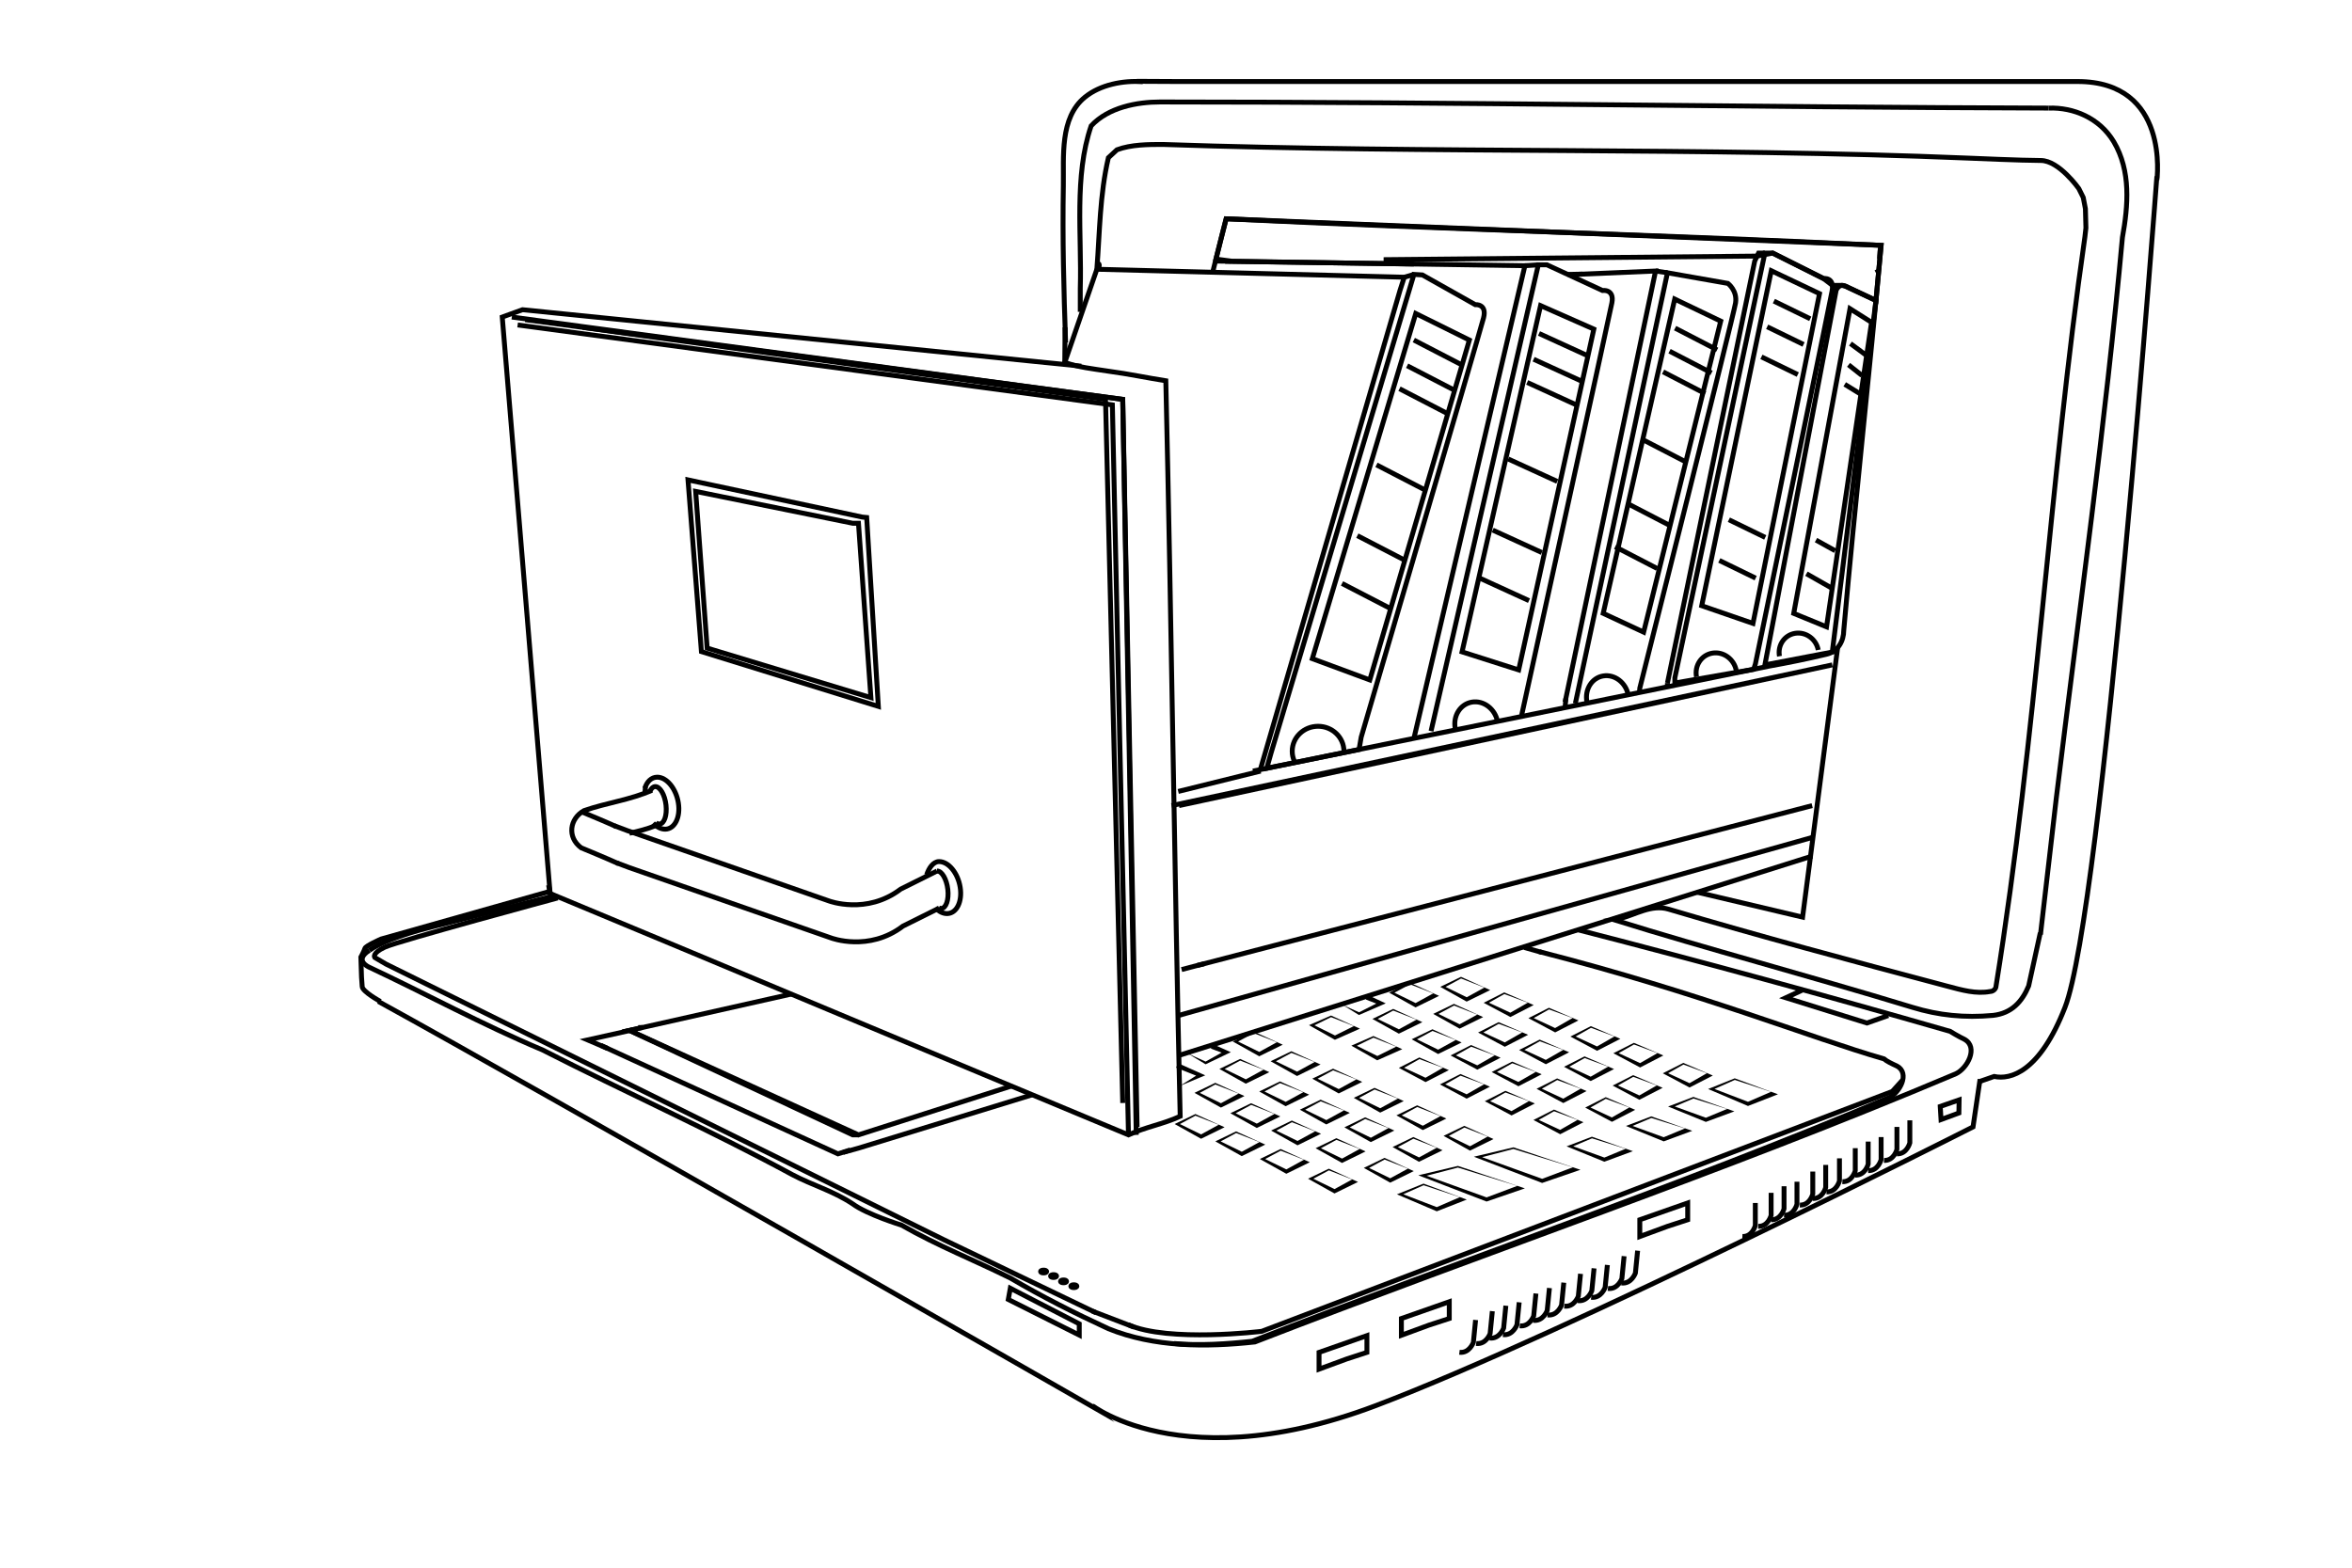 <?xml version="1.0" encoding="utf-8"?>
<!-- Generator: Adobe Illustrator 15.0.0, SVG Export Plug-In . SVG Version: 6.00 Build 0)  -->
<!DOCTYPE svg PUBLIC "-//W3C//DTD SVG 1.1//EN" "http://www.w3.org/Graphics/SVG/1.1/DTD/svg11.dtd">
<svg version="1.1" id="Ebene_1" xmlns="http://www.w3.org/2000/svg" xmlns:xlink="http://www.w3.org/1999/xlink" x="0px" y="0px"
	 width="240px" height="160px" viewBox="20 20 240 160" enable-background="new 20 20 240 160" xml:space="preserve">
<g>
	<g>
		<g>
			<polygon points="143.747,126.561 145.201,127.211 145.595,127.389 145.218,127.568 143.084,128.592 143.021,128.623 
				142.97,128.592 141.202,127.525 143.085,128.373 142.97,128.373 145.036,127.219 145.052,127.576 143.558,127.023 			"/>
		</g>
		<g>
			<polygon points="140.209,128.51 142.566,129.563 142.985,129.75 142.58,129.918 140.39,130.832 142.398,129.568 142.413,129.926 
				140.015,128.971 			"/>
		</g>
		<g>
			<polygon points="159.578,121.559 160.999,122.219 161.401,122.406 161.006,122.578 158.734,123.566 158.672,123.592 
				158.624,123.563 157.006,122.564 158.739,123.344 158.629,123.342 160.838,122.223 160.845,122.582 159.383,122.02 			"/>
		</g>
		<path fill="none" stroke="#000000" stroke-width="0.5" stroke-miterlimit="10" d="M240.091,37.995c0,0-5.569,75.066-9.38,84.822
			c-2.584,6.617-5.572,7.406-7.229,7.047l-1.433,0.498"/>
		<path fill="none" stroke="#000000" stroke-width="0.5" stroke-miterlimit="10" d="M59.037,114.879"/>
		<path fill="none" stroke="#000000" stroke-width="0.5" stroke-miterlimit="10" d="M58.604,122.207
			c15.95,8.75,73.248,41.576,73.248,41.576c-2.115-1.918,7.178,7.752,28.508-0.314c19.347-7.318,60.97-28.455,60.97-28.455
			l0.719-4.873"/>
		<path fill="none" stroke="#000000" stroke-width="0.5" stroke-miterlimit="10" d="M130.335,57.372l-57.017-5.763l-2.068,0.749
			l4.868,58.613l-17.229,4.867c0,0-1.586,0.701-1.655,0.955c-0.068,0.256-0.413,0.893-0.413,0.893l0.069,2.041l0.068,0.957
			c0,0.51,1.862,1.529,1.862,1.529"/>
		<path fill="none" stroke="#000000" stroke-width="0.5" stroke-miterlimit="10" d="M143.743,47.785c0,0,0.14-0.566,0.333-1.343
			c0.344-1.379,0.854-3.418,1.041-4.112c22.278,1.084,44.555,1.626,66.833,2.71c-0.045,0.453-0.091,0.907-0.162,1.358
			c0.007-0.457,0.043-0.915,0.162-1.358c-1.173,13.008-2.638,26.016-3.811,39.294c0,1.084-0.587,2.168-1.759,2.439
			c-1.979,0.474-3.921,0.864-5.844,1.21l-52.685,10.713"/>
		<path fill="none" stroke="#000000" stroke-width="0.5" stroke-miterlimit="10" d="M185.256,113.762
			c1.573-0.375,3.241-1.496,5.003-0.971c9.177,2.729,18.487,5.215,28.434,7.859c1.517,0.402,2.931,0.813,4.396,0.541
			c0.294,0,0.587-0.271,0.587-0.541c4.164-25.927,5.444-51.277,9.069-76.476l0.104-0.908l-0.052-1.961l-0.22-1.147l-0.452-0.909
			c0,0-2.018-2.869-3.879-2.869c-1.863,0-7.294-0.239-7.294-0.239c-27.441-1.136-54.784-0.456-82.283-1.398
			c-1.466,0-3.225,0-4.69,0.542c-0.293,0.271-0.586,0.542-0.879,0.813c-0.88,3.794-0.88,7.588-1.173,11.382
			c0.524-0.298,0.06-1.096,0,0c9.361,0.241,18.724,0.487,28.085,0.729l3.28,0.084l-0.433,1.343l-14.225,48.811"/>
		<path fill="none" stroke="#000000" stroke-width="0.5" stroke-miterlimit="10" d="M185.275,113.842
			c0.066,0.002,0.131,0.006,0.196,0.012"/>
		<path fill="none" stroke="#000000" stroke-width="0.5" stroke-miterlimit="10" d="M228.193,115.201l-1.188,5.428
			c-0.667,1.607-1.733,2.783-3.622,3.002c-2.932,0.27-5.567-0.008-8.208-0.814c-10.773-3.281-20.911-5.959-30.485-8.941
			c0.191-0.027,0.586-0.033,0.586-0.033"/>
		<path fill="none" stroke="#000000" stroke-width="0.5" stroke-miterlimit="10" d="M229.05,31.032
			c2.54-0.083,5.179,1.001,6.644,3.44c1.759,2.98,1.466,6.504,0.88,9.756c-1.759,19.24-4.397,37.939-6.742,57.18
			c-0.541,4.746-1.081,9.264-1.621,13.975"/>
		<path fill="none" stroke="#000000" stroke-width="0.5" stroke-miterlimit="10" d="M229.05,31.032
			c-30.29-0.083-60.482-0.625-90.674-0.625c-2.346,0-5.276,0.542-7.035,2.439c-1.759,5.148-0.948,11.162-1.109,16.588v2.391"/>
		<path fill="none" stroke="#000000" stroke-width="0.5" stroke-miterlimit="10" d="M140.227,123.648l64.688-18.176L140.227,123.648
			z"/>
		<path fill="none" stroke="#000000" stroke-width="0.5" stroke-miterlimit="10" d="M140.307,127.713l64.608-20.342L140.307,127.713
			z"/>
		<polyline fill="none" stroke="#000000" stroke-width="0.5" stroke-miterlimit="10" points="73.595,52.628 134.564,60.759 
			136.03,135.014 		"/>
		<polyline fill="none" stroke="#000000" stroke-width="0.5" stroke-miterlimit="10" points="79.462,53.411 132.807,60.759 
			134.564,132.574 		"/>
		<polyline fill="none" stroke="#000000" stroke-width="0.5" stroke-miterlimit="10" points="140.307,102.221 206.967,87.859 
			139.549,102.221 		"/>
		<path fill="none" stroke="#000000" stroke-width="0.5" stroke-miterlimit="10" d="M142.188,118.533
			c0.219-0.057,0.456-0.117,0.71-0.184"/>
		<path fill="none" stroke="#000000" stroke-width="0.5" stroke-miterlimit="10" d="M204.915,102.221l-64.344,16.734
			c0.265-0.068,0.722-0.188,1.348-0.352"/>
		<path fill="none" stroke="#000000" stroke-width="0.5" stroke-miterlimit="10" d="M136.617,28.339
			c-2.037-0.146-4.345,0.308-5.906,1.575c-2.605,2.114-2.153,6.119-2.206,9.025c-0.096,5.339,0.04,10.685,0.23,16.022"/>
		<path fill="none" stroke="#000000" stroke-width="0.5" stroke-miterlimit="10" d="M135.989,28.299l4.146,0.021
			c14.641,0.001,83.385,0.008,91.847,0c9.478-0.01,8.109,10.037,8.109,10.037"/>
		<polyline fill="none" stroke="#000000" stroke-width="0.5" stroke-miterlimit="10" points="144.036,46.644 175.604,47.119 
			164.269,95.396 		"/>
		<path fill="none" stroke="#000000" stroke-width="0.5" stroke-miterlimit="10" d="M148.635,98.699"/>
		<path fill="none" stroke="#000000" stroke-width="0.5" stroke-miterlimit="10" d="M139.764,99.918"/>
		
			<line fill="none" stroke="#000000" stroke-width="0.5" stroke-miterlimit="10" x1="140.227" y1="100.777" x2="148.635" y2="98.699"/>
		<polyline fill="none" stroke="#000000" stroke-width="0.5" stroke-miterlimit="10" points="207.515,86.1 203.938,113.604 
			193.189,111.063 		"/>
		<path fill="none" stroke="#000000" stroke-width="0.5" stroke-miterlimit="10" d="M75.874,111.082
			c19.846,8.248,39.42,16.496,59.277,24.744c1.759-0.813,3.518-1.084,5.276-1.896c-0.586-24.934-0.88-50.136-1.466-75.068
			c-1.759-0.271-3.816-0.708-5.868-0.979c-1.759-0.271-2.926-0.376-4.443-0.891l3.276-9.512"/>
		
			<line fill="none" stroke="#000000" stroke-width="0.5" stroke-miterlimit="10" x1="128.683" y1="53.411" x2="128.65" y2="56.992"/>
		<polyline fill="none" stroke="#000000" stroke-width="0.5" stroke-miterlimit="10" points="72.227,52.358 134.564,60.759 
			135.944,135.826 		"/>
		<polyline fill="none" stroke="#000000" stroke-width="0.5" stroke-miterlimit="10" points="72.819,53.164 133.507,61.325 
			135.151,135.826 		"/>
		<g>
			<path fill="none" stroke="#000000" stroke-width="0.5" stroke-miterlimit="10" d="M181.089,114.916
				c12.711,3.27,25.167,6.68,37.896,10.342c0,0,0.88,0.541,1.466,0.813c1.465,0.811,0.293,2.98-0.88,3.521
				c-23.743,10.029-47.779,18.158-71.523,27.371c-4.982,0.543-10.259,0.543-14.948-1.354c-3.518-1.627-6.742-3.254-9.967-5.15
				c-3.811-1.896-7.328-3.25-11.139-5.42c0,0-3.518-1.084-4.983-2.168c-2.052-1.355-4.104-1.896-6.155-2.98
				c-8.501-4.605-17.001-8.4-25.502-12.736c-6.196-2.604-11.851-5.709-17.661-8.43c0,0-1.651-0.686,0.004-1.736"/>
			<path fill="none" stroke="#000000" stroke-width="0.5" stroke-miterlimit="10" d="M57.696,116.988
				c0.911-0.648,2.778-1.48,6.519-2.428c8.794-2.223,12.434-3.156,12.434-3.156l-11.92,3.027"/>
			<path fill="none" stroke="#000000" stroke-width="0.5" stroke-miterlimit="10" d="M131.829,153.979l-15.563-7.473l-56.895-28.119
				l-1.139-0.668c0,0-0.31-0.43,1.035-1.051c1.345-0.623,17.638-5.021,17.638-5.021"/>
			<path fill="none" stroke="#000000" stroke-width="0.5" stroke-miterlimit="10" d="M214.125,130.246l-1.034,1.148l-64.343,24.482
				c0,0-9.493,1.16-13.646-0.682"/>
		</g>
		<g>
			<g>
				<path fill="none" stroke="#000000" stroke-width="0.5" stroke-miterlimit="10" d="M86.65,104.012
					c0.37,0.393,0.806,0.623,1.241,0.615c0.967-0.02,1.562-1.225,1.328-2.689c-0.233-1.464-1.207-2.638-2.174-2.618
					c-0.585,0.012-1.034,0.457-1.246,1.132"/>
			</g>
			<g>
				<path fill="none" stroke="#000000" stroke-width="0.5" stroke-miterlimit="10" d="M86.351,100.709
					c0.122-0.262,0.297-0.421,0.505-0.428c0.49-0.014,0.984,0.83,1.103,1.886c0.118,1.055-0.184,1.922-0.674,1.936
					c-0.12,0.004-0.24-0.043-0.355-0.135"/>
				<g>
					<path fill="none" stroke="#000000" stroke-width="0.5" stroke-miterlimit="10" d="M83.115,108.152
						c-1.173-0.541-3.811-1.625-3.811-1.625c-1.465-1.086-1.172-2.982,0.293-3.795c2.345-0.813,4.69-1.084,6.93-2.076"/>
					<path fill="none" stroke="#000000" stroke-width="0.5" stroke-miterlimit="10" d="M82.915,108.061l1.324,0.496l20.573,7.174
						c0,0,3.834,1.451,7.323-1.209l3.701-1.844"/>
				</g>
			</g>
		</g>
		<g>
			<g>
				<path fill="none" stroke="#000000" stroke-width="0.5" stroke-miterlimit="10" d="M115.447,112.668
					c0.361,0.365,0.783,0.582,1.203,0.574c0.967-0.02,1.562-1.223,1.328-2.689s-1.207-2.639-2.174-2.619
					c-0.586,0.014-1.034,0.68-1.246,1.354"/>
			</g>
			<g>
				<path fill="none" stroke="#000000" stroke-width="0.5" stroke-miterlimit="10" d="M115.791,112.652
					c0.083,0.045,0.167,0.07,0.252,0.066c0.49-0.014,0.792-0.881,0.674-1.936s-0.612-1.9-1.103-1.887"/>
			</g>
		</g>
		<g>
			<path fill="none" stroke="#000000" stroke-width="0.5" stroke-miterlimit="10" d="M82.893,104.371
				c-0.932-0.43-2.79-1.203-3.512-1.502"/>
			<path fill="none" stroke="#000000" stroke-width="0.5" stroke-miterlimit="10" d="M82.692,104.279l1.324,0.496l20.573,7.176
				c0,0,3.833,1.447,7.322-1.211l3.702-1.844"/>
		</g>
		<g>
			<path fill="none" stroke="#000000" stroke-width="0.5" stroke-miterlimit="10" d="M86.919,104.258
				c0.121-0.049,0.243-0.1,0.365-0.154"/>
			<path fill="none" stroke="#000000" stroke-width="0.5" stroke-miterlimit="10" d="M84.226,105.041
				c0.896-0.197,1.784-0.418,2.693-0.783"/>
		</g>
		<line fill="none" stroke="#000000" stroke-width="0.5" stroke-miterlimit="10" x1="85.863" y1="100.282" x2="85.8" y2="100.954"/>
		<g>
			<polygon fill="none" stroke="#000000" stroke-width="0.5" stroke-miterlimit="10" points="107.014,73.405 90.986,70.153 
				92.159,86.143 108.867,91.201 107.598,73.405 			"/>
		</g>
		<g>
			<path fill="none" stroke="#000000" stroke-width="0.5" stroke-miterlimit="10" d="M107.988,72.773"/>
			<polygon fill="none" stroke="#000000" stroke-width="0.5" stroke-miterlimit="10" points="108.437,72.816 109.626,92.094 
				91.573,86.503 90.205,68.979 107.988,72.773 			"/>
		</g>
		<g>
			<path fill="none" stroke="#000000" stroke-width="0.5" stroke-miterlimit="10" d="M177.069,117.127
				c16.514,4.229,27.671,8.785,35.179,10.945c0.267,0.244,0.799,0.492,1.332,0.738c1.332,0.738,0.267,2.709-0.8,3.203
				c-21.581,9.113-43.429,16.502-65.011,24.879c-2.511,0.271-5.43,0.469-7.97,0.229"/>
		</g>
		<g>
			<g>
				<g>
					<g>
						<path fill="none" stroke="#000000" stroke-width="0.5" stroke-miterlimit="10" d="M214.881,134.34v2.299
							c0,0-0.293,1.164-1.318,1.125"/>
					</g>
					<g>
						<path fill="none" stroke="#000000" stroke-width="0.5" stroke-miterlimit="10" d="M213.563,135.014v2.297
							c0,0-0.293,1.164-1.319,1.125"/>
					</g>
					<g>
						<path fill="none" stroke="#000000" stroke-width="0.5" stroke-miterlimit="10" d="M211.95,136.051v2.299
							c0,0-0.293,1.162-1.319,1.125"/>
					</g>
				</g>
				<g>
					<g>
						<path fill="none" stroke="#000000" stroke-width="0.5" stroke-miterlimit="10" d="M210.631,136.51v2.299
							c0,0-0.293,1.164-1.318,1.125"/>
					</g>
					<g>
						<path fill="none" stroke="#000000" stroke-width="0.5" stroke-miterlimit="10" d="M209.313,137.182v2.301
							c0,0-0.294,1.162-1.319,1.123"/>
					</g>
					<g>
						<path fill="none" stroke="#000000" stroke-width="0.5" stroke-miterlimit="10" d="M207.7,138.223v2.297
							c0,0-0.294,1.164-1.319,1.125"/>
					</g>
				</g>
			</g>
			<g>
				<g>
					<g>
						<path fill="none" stroke="#000000" stroke-width="0.5" stroke-miterlimit="10" d="M206.296,138.895v2.299
							c0,0-0.293,1.164-1.319,1.125"/>
					</g>
					<g>
						<path fill="none" stroke="#000000" stroke-width="0.5" stroke-miterlimit="10" d="M204.977,139.568v2.297
							c0,0-0.293,1.164-1.319,1.125"/>
					</g>
					<g>
						<path fill="none" stroke="#000000" stroke-width="0.5" stroke-miterlimit="10" d="M203.364,140.605v2.299
							c0,0-0.293,1.164-1.319,1.125"/>
					</g>
				</g>
				<g>
					<g>
						<path fill="none" stroke="#000000" stroke-width="0.5" stroke-miterlimit="10" d="M202.045,141.066v2.297
							c0,0-0.293,1.164-1.318,1.125"/>
					</g>
					<g>
						<path fill="none" stroke="#000000" stroke-width="0.5" stroke-miterlimit="10" d="M200.727,141.738v2.297
							c0,0-0.294,1.164-1.319,1.125"/>
					</g>
					<g>
						<path fill="none" stroke="#000000" stroke-width="0.5" stroke-miterlimit="10" d="M199.114,142.777v2.297
							c0,0-0.293,1.164-1.319,1.125"/>
					</g>
				</g>
			</g>
		</g>
		<g>
			<g>
				<g>
					<g>
						<path fill="none" stroke="#000000" stroke-width="0.5" stroke-miterlimit="10" d="M187.104,147.646l-0.227,2.289
							c0,0-0.406,1.135-1.424,1.008"/>
					</g>
					<g>
						<path fill="none" stroke="#000000" stroke-width="0.5" stroke-miterlimit="10" d="M185.725,148.207l-0.227,2.289
							c0,0-0.406,1.133-1.425,1.006"/>
					</g>
					<g>
						<path fill="none" stroke="#000000" stroke-width="0.5" stroke-miterlimit="10" d="M184.018,149.104l-0.227,2.289
							c0,0-0.407,1.135-1.425,1.01"/>
					</g>
				</g>
				<g>
					<g>
						<path fill="none" stroke="#000000" stroke-width="0.5" stroke-miterlimit="10" d="M182.658,149.449l-0.228,2.289
							c0,0-0.405,1.135-1.424,1.008"/>
					</g>
					<g>
						<path fill="none" stroke="#000000" stroke-width="0.5" stroke-miterlimit="10" d="M181.278,150.008l-0.227,2.289
							c0,0-0.406,1.135-1.425,1.008"/>
					</g>
					<g>
						<path fill="none" stroke="#000000" stroke-width="0.5" stroke-miterlimit="10" d="M179.57,150.908l-0.227,2.289
							c0,0-0.407,1.133-1.424,1.008"/>
					</g>
				</g>
			</g>
			<g>
				<g>
					<g>
						<path fill="none" stroke="#000000" stroke-width="0.5" stroke-miterlimit="10" d="M178.106,151.459l-0.228,2.289
							c0,0-0.406,1.135-1.424,1.008"/>
					</g>
					<g>
						<path fill="none" stroke="#000000" stroke-width="0.5" stroke-miterlimit="10" d="M176.727,152.018l-0.228,2.289
							c0,0-0.406,1.135-1.424,1.008"/>
					</g>
					<g>
						<path fill="none" stroke="#000000" stroke-width="0.5" stroke-miterlimit="10" d="M175.019,152.916l-0.227,2.289
							c0,0-0.407,1.135-1.425,1.008"/>
					</g>
				</g>
				<g>
					<g>
						<path fill="none" stroke="#000000" stroke-width="0.5" stroke-miterlimit="10" d="M173.659,153.262l-0.227,2.289
							c0,0-0.406,1.135-1.425,1.01"/>
					</g>
					<g>
						<path fill="none" stroke="#000000" stroke-width="0.5" stroke-miterlimit="10" d="M172.279,153.82l-0.226,2.289
							c0,0-0.407,1.135-1.426,1.008"/>
					</g>
					<g>
						<path fill="none" stroke="#000000" stroke-width="0.5" stroke-miterlimit="10" d="M170.571,154.719l-0.227,2.289
							c0,0-0.407,1.135-1.424,1.008"/>
					</g>
				</g>
			</g>
		</g>
		<polyline fill="none" stroke="#000000" stroke-width="0.5" stroke-miterlimit="10" points="100.734,121.457 84.226,125.166 
			107.598,135.826 123.192,130.846 		"/>
		<polyline fill="none" stroke="#000000" stroke-width="0.5" stroke-miterlimit="10" points="125.328,131.736 107.598,137.182 
			106.038,137.615 		"/>
		<polyline fill="none" stroke="#000000" stroke-width="0.5" stroke-miterlimit="10" points="85.13,124.875 85.572,124.863 
			84.226,125.166 107.014,135.826 107.598,135.826 		"/>
		<polyline fill="none" stroke="#000000" stroke-width="0.5" stroke-miterlimit="10" points="106.749,137.371 105.504,137.764 
			81.306,126.689 		"/>
		<g>
			<polygon fill="none" stroke="#000000" stroke-width="0.5" stroke-miterlimit="10" points="192.213,142.777 187.327,144.49 
				187.327,146.201 190.147,145.162 192.213,144.49 			"/>
		</g>
		<g>
			<polygon fill="none" stroke="#000000" stroke-width="0.5" stroke-miterlimit="10" points="167.884,152.857 162.998,154.57 
				162.998,156.279 165.817,155.242 167.884,154.57 			"/>
		</g>
		<g>
			<polygon fill="none" stroke="#000000" stroke-width="0.5" stroke-miterlimit="10" points="159.481,156.314 154.596,158.025 
				154.596,159.736 157.415,158.699 159.481,158.025 			"/>
		</g>
		
			<line fill="none" stroke="#000000" stroke-width="0.5" stroke-miterlimit="10" x1="211.693" y1="47.841" x2="211.507" y2="47.479"/>
		<polyline fill="none" stroke="#000000" stroke-width="0.5" stroke-miterlimit="10" points="200.091,45.83 199.443,45.83 
			199.053,46.644 190.147,89.71 190.84,86.357 		"/>
		<g>
			<g>
				<path fill="none" stroke="#000000" stroke-width="0.5" stroke-miterlimit="10" d="M190.902,89.189l9.188-43.359h0.801
					l5.182,2.599c0,0,1.128-0.179,0.877,1.254c-0.203,1.157-5.713,27.842-7.829,38.08l-0.176,0.546l-8.043,1.401V89.189z"/>
			</g>
			<g>
				<path fill="none" stroke="#000000" stroke-width="0.5" stroke-miterlimit="10" d="M175.271,92.992c0,0,8.931-40.634,9.206-42.08
					c0.276-1.445-0.96-1.265-0.96-1.265l-5.67-2.62h-0.876l-10.946,47.59"/>
			</g>
			<path fill="none" stroke="#000000" stroke-width="0.5" stroke-miterlimit="10" d="M180.748,91.802l9.399-43.961l6.169,1.084
				c0,0,0.978,0.722,0.782,1.987c-0.195,1.265-9.771,39.314-9.771,39.314l-0.038,0.453"/>
			<g>
				<path fill="none" stroke="#000000" stroke-width="0.5" stroke-miterlimit="10" d="M158.896,95.239
					c0,0,12.106-41.331,12.486-42.794c0.38-1.463-0.851-1.354-0.851-1.354l-5.39-3.031l-0.863-0.053l-14.575,48.836l-0.442,1.569
					l9.418-1.915L158.896,95.239z"/>
			</g>
			<path fill="none" stroke="#000000" stroke-width="0.5" stroke-miterlimit="10" d="M208.908,49.488l2.518,1.18l-4.459,35.88
				l-6.876,1.312l7.274-38.242c0,0,0.297-0.713,0.92-0.421L208.908,49.488"/>
		</g>
		<polyline fill="none" stroke="#000000" stroke-width="0.5" stroke-miterlimit="10" points="145.605,46.644 144.076,46.442 
			145.117,42.331 211.95,45.041 211.426,50.667 210.897,50.42 208.285,49.196 207.943,49.126 206.987,49.126 206.073,48.429 
			206.073,48.429 200.892,45.83 199.297,46.136 161.435,46.499 161.435,47.028 		"/>
		<polyline fill="none" stroke="#000000" stroke-width="0.5" stroke-miterlimit="10" points="180.748,48.008 188.936,47.66 
			179.703,91.653 		"/>
		
			<line fill="none" stroke="#000000" stroke-width="0.5" stroke-miterlimit="10" x1="164.267" y1="46.948" x2="145.02" y2="46.667"/>
		
			<line fill="none" stroke="#000000" stroke-width="0.5" stroke-miterlimit="10" x1="190.147" y1="47.841" x2="188.936" y2="47.66"/>
		
			<line fill="none" stroke="#000000" stroke-width="0.5" stroke-miterlimit="10" x1="176.971" y1="47.028" x2="175.604" y2="47.119"/>
		
			<line fill="none" stroke="#000000" stroke-width="0.5" stroke-miterlimit="10" x1="181.468" y1="47.977" x2="179.966" y2="48.008"/>
		
			<line fill="none" stroke="#000000" stroke-width="0.5" stroke-miterlimit="10" x1="164.278" y1="48.008" x2="163.292" y2="48.293"/>
		
			<line fill="none" stroke="#000000" stroke-width="0.5" stroke-miterlimit="10" x1="190.147" y1="89.71" x2="190.147" y2="90.099"/>
		
			<line fill="none" stroke="#000000" stroke-width="0.5" stroke-miterlimit="10" x1="179.78" y1="91.287" x2="179.703" y2="92.222"/>
		<g>
			<path fill="none" stroke="#000000" stroke-width="0.5" stroke-miterlimit="10" d="M157.136,96.667
				c0-1.405-1.181-2.542-2.639-2.542c-1.457,0-2.638,1.138-2.638,2.542c0,0.351,0.073,0.686,0.207,0.989"/>
		</g>
		<path fill="none" stroke="#000000" stroke-width="0.5" stroke-miterlimit="10" d="M172.81,93.651
			c-0.246-1.295-1.413-2.188-2.605-1.995c-1.192,0.195-1.958,1.403-1.711,2.699"/>
		<path fill="none" stroke="#000000" stroke-width="0.5" stroke-miterlimit="10" d="M186.149,90.941
			c-0.242-1.27-1.383-2.145-2.549-1.955c-1.164,0.19-1.912,1.373-1.671,2.643"/>
		<path fill="none" stroke="#000000" stroke-width="0.5" stroke-miterlimit="10" d="M197.166,88.424
			c-0.222-1.158-1.308-1.949-2.427-1.766c-1.12,0.183-1.849,1.269-1.627,2.426"/>
		<path fill="none" stroke="#000000" stroke-width="0.5" stroke-miterlimit="10" d="M205.533,86.333
			c-0.212-1.115-1.27-1.874-2.36-1.696c-1.093,0.178-1.805,1.226-1.593,2.341"/>
		<g>
			<polygon fill="none" stroke="#000000" stroke-width="0.5" stroke-miterlimit="10" points="169.935,54.706 164.464,51.997 
				153.911,87.226 159.774,89.395 			"/>
		</g>
		<g>
			<polygon fill="none" stroke="#000000" stroke-width="0.5" stroke-miterlimit="10" points="182.637,53.59 177.2,51.191 
				169.188,86.53 174.968,88.372 			"/>
		</g>
		<g>
			<polygon fill="none" stroke="#000000" stroke-width="0.5" stroke-miterlimit="10" points="195.583,52.775 190.89,50.524 
				183.591,82.599 187.719,84.516 			"/>
		</g>
		<g>
			<polygon fill="none" stroke="#000000" stroke-width="0.5" stroke-miterlimit="10" points="205.666,49.971 200.743,47.63 
				193.645,81.821 198.875,83.625 			"/>
		</g>
		<g>
			<polygon fill="none" stroke="#000000" stroke-width="0.5" stroke-miterlimit="10" points="210.974,52.899 208.775,51.506 
				203.033,82.604 206.381,83.975 			"/>
		</g>
		<g>
			
				<line fill="none" stroke="#000000" stroke-width="0.5" stroke-miterlimit="10" x1="169.154" y1="57.236" x2="164.269" y2="54.706"/>
			
				<line fill="none" stroke="#000000" stroke-width="0.5" stroke-miterlimit="10" x1="165.343" y1="69.973" x2="160.457" y2="67.443"/>
			
				<line fill="none" stroke="#000000" stroke-width="0.5" stroke-miterlimit="10" x1="161.826" y1="82.078" x2="156.939" y2="79.548"/>
			
				<line fill="none" stroke="#000000" stroke-width="0.5" stroke-miterlimit="10" x1="163.389" y1="77.199" x2="158.503" y2="74.669"/>
			
				<line fill="none" stroke="#000000" stroke-width="0.5" stroke-miterlimit="10" x1="168.47" y1="59.856" x2="163.585" y2="57.326"/>
			
				<line fill="none" stroke="#000000" stroke-width="0.5" stroke-miterlimit="10" x1="167.688" y1="62.204" x2="162.803" y2="59.674"/>
		</g>
		<g>
			
				<line fill="none" stroke="#000000" stroke-width="0.5" stroke-miterlimit="10" x1="182.053" y1="56.326" x2="177.041" y2="54.035"/>
			
				<line fill="none" stroke="#000000" stroke-width="0.5" stroke-miterlimit="10" x1="178.906" y1="69.135" x2="173.895" y2="66.844"/>
			
				<line fill="none" stroke="#000000" stroke-width="0.5" stroke-miterlimit="10" x1="176.021" y1="81.303" x2="171.01" y2="79.012"/>
			
				<line fill="none" stroke="#000000" stroke-width="0.5" stroke-miterlimit="10" x1="177.329" y1="76.393" x2="172.318" y2="74.102"/>
			
				<line fill="none" stroke="#000000" stroke-width="0.5" stroke-miterlimit="10" x1="181.505" y1="58.957" x2="176.493" y2="56.665"/>
			
				<line fill="none" stroke="#000000" stroke-width="0.5" stroke-miterlimit="10" x1="180.846" y1="61.322" x2="175.833" y2="59.031"/>
		</g>
		<g>
			
				<line fill="none" stroke="#000000" stroke-width="0.5" stroke-miterlimit="10" x1="195.216" y1="55.709" x2="190.928" y2="53.489"/>
			
				<line fill="none" stroke="#000000" stroke-width="0.5" stroke-miterlimit="10" x1="192.034" y1="67.15" x2="187.746" y2="64.931"/>
			
				<line fill="none" stroke="#000000" stroke-width="0.5" stroke-miterlimit="10" x1="189.101" y1="78.022" x2="184.813" y2="75.803"/>
			
				<line fill="none" stroke="#000000" stroke-width="0.5" stroke-miterlimit="10" x1="190.409" y1="73.64" x2="186.122" y2="71.42"/>
			
				<line fill="none" stroke="#000000" stroke-width="0.5" stroke-miterlimit="10" x1="194.648" y1="58.062" x2="190.361" y2="55.841"/>
			
				<line fill="none" stroke="#000000" stroke-width="0.5" stroke-miterlimit="10" x1="193.993" y1="60.172" x2="189.704" y2="57.952"/>
		</g>
		
			<line fill="none" stroke="#000000" stroke-width="0.5" stroke-miterlimit="10" x1="204.72" y1="52.538" x2="201.007" y2="50.731"/>
		
			<line fill="none" stroke="#000000" stroke-width="0.5" stroke-miterlimit="10" x1="204.035" y1="55.158" x2="200.323" y2="53.352"/>
		
			<line fill="none" stroke="#000000" stroke-width="0.5" stroke-miterlimit="10" x1="203.449" y1="58.229" x2="199.736" y2="56.423"/>
		
			<line fill="none" stroke="#000000" stroke-width="0.5" stroke-miterlimit="10" x1="200.128" y1="74.851" x2="196.414" y2="73.044"/>
		
			<line fill="none" stroke="#000000" stroke-width="0.5" stroke-miterlimit="10" x1="199.15" y1="79.006" x2="195.438" y2="77.199"/>
		
			<line fill="none" stroke="#000000" stroke-width="0.5" stroke-miterlimit="10" x1="210.777" y1="56.513" x2="208.823" y2="55.068"/>
		
			<line fill="none" stroke="#000000" stroke-width="0.5" stroke-miterlimit="10" x1="209.995" y1="58.32" x2="208.628" y2="57.236"/>
		
			<line fill="none" stroke="#000000" stroke-width="0.5" stroke-miterlimit="10" x1="209.995" y1="60.307" x2="208.237" y2="59.223"/>
		
			<line fill="none" stroke="#000000" stroke-width="0.5" stroke-miterlimit="10" x1="207.26" y1="76.206" x2="205.306" y2="75.122"/>
		<line fill="none" stroke="#000000" stroke-width="0.5" stroke-miterlimit="10" x1="206.869" y1="80" x2="204.329" y2="78.554"/>
		<g>
			<path d="M192.679,135.416l-0.277,0.102l-2.559,0.943l-0.076,0.029l-0.067-0.029l-3.49-1.422l-0.294-0.121l0.293-0.111
				l2.263-0.861l0.028-0.01l0.025,0.01l3.786,1.34L192.679,135.416z M191.938,135.168l-3.462-1.076l0.054-0.002l-2.229,0.947
				l-0.002-0.23l3.543,1.287h-0.143L191.938,135.168z"/>
		</g>
		<g>
			<path d="M186.623,137.492l-0.278,0.102l-2.56,0.945l-0.076,0.027l-0.067-0.027l-3.491-1.422l-0.295-0.121l0.294-0.111
				l2.264-0.861l0.028-0.01l0.025,0.01l3.787,1.338L186.623,137.492z M185.88,137.246l-3.462-1.076l0.054-0.002l-2.229,0.947
				l-0.002-0.23l3.544,1.285l-0.143,0.002L185.88,137.246z"/>
		</g>
		<g>
			<path d="M196.979,133.428l-0.278,0.102l-2.56,0.945l-0.076,0.027l-0.067-0.027l-3.491-1.424l-0.295-0.119l0.294-0.111
				l2.265-0.861l0.028-0.01l0.025,0.01l3.786,1.338L196.979,133.428z M196.237,133.182l-3.462-1.076l0.054-0.002l-2.23,0.947
				l-0.002-0.232l3.544,1.287l-0.143,0.002L196.237,133.182z"/>
		</g>
		<g>
			<path d="M181.27,139.391l-0.305,0.104l-3.536,1.215l-0.07,0.023l-0.065-0.025l-6.522-2.506l-0.377-0.146l0.391-0.092l3.627-0.861
				l0.023-0.004l0.021,0.006l6.424,2.156L181.27,139.391z M180.489,139.139l-6.083-1.881l0.044,0.002l-3.605,0.945l0.014-0.238
				l6.572,2.371h-0.135L180.489,139.139z"/>
		</g>
		<g>
			<path d="M201.427,131.682l-0.259,0.102l-2.724,1.063l-0.078,0.031l-0.071-0.031l-3.718-1.584l-0.278-0.117l0.276-0.111
				l2.411-0.969l0.029-0.012l0.026,0.01l4.031,1.488L201.427,131.682z M200.716,131.434l-3.725-1.225l0.056-0.002l-2.374,1.055
				l-0.002-0.23l3.772,1.449h-0.149L200.716,131.434z"/>
		</g>
		<g>
			<path d="M175.602,141.287l-0.305,0.104l-3.536,1.215l-0.07,0.025l-0.065-0.025l-6.521-2.508l-0.377-0.145l0.391-0.094
				l3.625-0.859l0.023-0.006l0.021,0.008l6.424,2.154L175.602,141.287z M174.821,141.035l-6.083-1.879l0.044,0.002l-3.604,0.943
				l0.014-0.238l6.571,2.371h-0.136L174.821,141.035z"/>
		</g>
		<g>
			<path d="M169.67,142.432l-0.257,0.1l-2.725,1.066l-0.078,0.029l-0.071-0.029l-3.717-1.586l-0.278-0.119l0.277-0.111l2.41-0.969
				l0.029-0.012l0.026,0.01l4.03,1.49L169.67,142.432z M168.96,142.184l-3.724-1.227l0.056-0.002l-2.374,1.055l-0.002-0.229
				l3.771,1.451h-0.149L168.96,142.184z"/>
		</g>
		<g>
			<path d="M172.399,136.254l-0.18,0.088l-2.123,1.045L170,137.434l-0.086-0.047l-2.4-1.342l-0.211-0.117l0.212-0.104l1.872-0.902
				l0.034-0.016l0.031,0.014l2.652,1.201L172.399,136.254z M171.801,136.002l-2.408-0.941l0.064-0.002l-1.829,0.986l0.001-0.219
				l2.469,1.211h-0.183L171.801,136.002z"/>
		</g>
		<g>
			<path d="M163.239,132.377l-0.18,0.088l-2.124,1.041l-0.097,0.047l-0.086-0.047l-2.4-1.34l-0.211-0.117l0.212-0.104l1.872-0.902
				l0.034-0.016l0.031,0.014l2.653,1.201L163.239,132.377z M162.641,132.123l-2.409-0.941l0.064-0.002l-1.829,0.986l0.001-0.219
				l2.468,1.209h-0.182L162.641,132.123z"/>
		</g>
		<g>
			<path d="M159.003,130.42l-0.18,0.088l-2.123,1.041l-0.097,0.047l-0.086-0.047l-2.4-1.342l-0.211-0.117l0.212-0.102l1.872-0.902
				l0.034-0.016l0.031,0.014l2.652,1.201L159.003,130.42z M158.404,130.166l-2.408-0.941l0.063-0.002l-1.828,0.986l0.001-0.221
				l2.468,1.211h-0.182L158.404,130.166z"/>
		</g>
		<g>
			<path d="M167.199,137.395l-0.18,0.088l-2.125,1.043l-0.097,0.049l-0.086-0.049l-2.399-1.342l-0.211-0.117l0.212-0.102
				l1.871-0.902l0.034-0.016l0.03,0.014l2.655,1.201L167.199,137.395z M166.601,137.143l-2.41-0.941l0.064-0.002l-1.828,0.986
				l0.001-0.221l2.468,1.211h-0.183L166.601,137.143z"/>
		</g>
		<g>
			<path d="M162.281,135.385l-0.18,0.088l-2.123,1.043l-0.097,0.047l-0.086-0.047l-2.4-1.342l-0.211-0.117l0.212-0.102l1.872-0.904
				l0.034-0.016l0.031,0.014l2.652,1.203L162.281,135.385z M161.683,135.133l-2.408-0.943l0.064-0.002l-1.829,0.988l0.001-0.221
				l2.468,1.211h-0.182L161.683,135.133z"/>
		</g>
		<g>
			<path d="M157.737,133.584l-0.18,0.088l-2.123,1.043l-0.097,0.047l-0.086-0.047l-2.4-1.342l-0.211-0.117l0.212-0.102l1.872-0.904
				l0.034-0.016l0.031,0.014l2.652,1.203L157.737,133.584z M157.139,133.332l-2.408-0.943l0.064-0.002l-1.829,0.988l0.001-0.221
				l2.468,1.211h-0.182L157.139,133.332z"/>
		</g>
		<g>
			<path d="M167.588,134.162l-0.18,0.088l-2.123,1.041l-0.097,0.047l-0.086-0.047l-2.399-1.34l-0.211-0.117l0.212-0.102l1.871-0.904
				l0.034-0.016l0.031,0.014l2.652,1.203L167.588,134.162z M166.989,133.91l-2.408-0.943l0.064-0.002l-1.828,0.988l0.001-0.221
				l2.467,1.209h-0.182L166.989,133.91z"/>
		</g>
		<g>
			<path d="M164.262,139.525l-0.18,0.088l-2.124,1.043l-0.097,0.047l-0.086-0.047l-2.4-1.342l-0.211-0.117l0.212-0.102l1.871-0.904
				l0.034-0.016l0.03,0.014l2.655,1.203L164.262,139.525z M163.663,139.273l-2.41-0.943l0.064-0.002l-1.828,0.988l0.001-0.221
				l2.468,1.211h-0.182L163.663,139.273z"/>
		</g>
		<g>
			<path d="M159.344,137.516l-0.18,0.088l-2.123,1.041l-0.097,0.047l-0.086-0.047l-2.401-1.34l-0.211-0.117l0.212-0.104l1.873-0.902
				l0.034-0.016l0.031,0.014l2.652,1.201L159.344,137.516z M158.745,137.262l-2.408-0.941l0.064-0.002l-1.83,0.986l0.001-0.219
				l2.469,1.209h-0.182L158.745,137.262z"/>
		</g>
		<g>
			<path d="M154.8,135.715l-0.18,0.088l-2.123,1.041l-0.097,0.047l-0.086-0.047l-2.4-1.34l-0.211-0.117l0.212-0.104l1.872-0.902
				l0.034-0.016l0.031,0.014l2.652,1.203L154.8,135.715z M154.201,135.463l-2.408-0.943l0.064-0.002l-1.829,0.986l0.001-0.219
				l2.468,1.209h-0.182L154.201,135.463z"/>
		</g>
		<g>
			<path d="M150.646,133.943l-0.18,0.088l-2.124,1.043l-0.097,0.047l-0.086-0.047l-2.399-1.34l-0.211-0.117l0.212-0.104l1.871-0.902
				l0.034-0.016l0.03,0.014l2.654,1.201L150.646,133.943z M150.047,133.691l-2.409-0.941l0.064-0.002l-1.828,0.986l0.001-0.219
				l2.467,1.209h-0.182L150.047,133.691z"/>
		</g>
		<g>
			<path d="M158.573,140.629l-0.18,0.088l-2.124,1.041l-0.097,0.047l-0.086-0.047l-2.399-1.34l-0.211-0.117l0.212-0.104l1.871-0.902
				l0.034-0.016l0.031,0.014l2.653,1.203L158.573,140.629z M157.975,140.377l-2.409-0.943l0.064-0.002l-1.828,0.986l0.001-0.219
				l2.468,1.209h-0.183L157.975,140.377z"/>
		</g>
		<g>
			<path d="M153.655,138.619l-0.18,0.088l-2.122,1.041l-0.097,0.047l-0.086-0.047l-2.401-1.34l-0.211-0.117l0.212-0.104l1.872-0.902
				l0.034-0.016l0.031,0.014l2.652,1.201L153.655,138.619z M153.057,138.365l-2.408-0.941l0.064-0.002l-1.829,0.986l0.001-0.219
				l2.469,1.209h-0.182L153.057,138.365z"/>
		</g>
		<g>
			<path d="M149.111,136.818l-0.18,0.088l-2.122,1.041l-0.097,0.047l-0.086-0.047l-2.4-1.34l-0.211-0.117l0.212-0.104l1.871-0.902
				l0.034-0.016l0.031,0.014l2.652,1.201L149.111,136.818z M148.513,136.564l-2.408-0.941l0.064-0.002l-1.828,0.986l0.001-0.219
				l2.468,1.209h-0.182L148.513,136.564z"/>
		</g>
		<g>
			<path d="M144.958,135.047l-0.18,0.088l-2.123,1.041l-0.097,0.047l-0.085-0.047l-2.4-1.34l-0.211-0.117l0.212-0.102l1.871-0.902
				l0.034-0.016l0.031,0.014l2.654,1.201L144.958,135.047z M144.358,134.795l-2.41-0.941l0.064-0.002l-1.828,0.986l0.001-0.221
				l2.468,1.209h-0.182L144.358,134.795z"/>
		</g>
		<g>
			<path d="M153.592,131.723l-0.18,0.088l-2.125,1.043l-0.097,0.047l-0.086-0.047l-2.399-1.34l-0.21-0.117l0.211-0.104l1.871-0.904
				l0.034-0.016l0.03,0.014l2.655,1.201L153.592,131.723z M152.993,131.471l-2.41-0.943l0.064-0.002l-1.828,0.988l0.001-0.219
				l2.467,1.209h-0.182L152.993,131.471z"/>
		</g>
		<g>
			<path d="M154.751,128.641l-0.18,0.088l-2.123,1.043l-0.097,0.047l-0.086-0.047l-2.399-1.342l-0.211-0.117l0.212-0.104
				l1.871-0.902l0.034-0.016l0.031,0.014l2.652,1.203L154.751,128.641z M154.152,128.389l-2.408-0.943l0.063-0.002l-1.827,0.986
				l0.001-0.219l2.468,1.211h-0.183L154.152,128.389z"/>
		</g>
		<g>
			<path d="M194.779,129.771l-0.179,0.092l-2.1,1.082l-0.096,0.049l-0.086-0.047l-2.43-1.293l-0.213-0.113l0.21-0.107l1.851-0.938
				l0.033-0.018l0.031,0.014l2.68,1.15L194.779,129.771z M194.176,129.531l-2.431-0.896l0.064-0.004l-1.806,1.021l-0.003-0.219
				l2.494,1.162l-0.182,0.004L194.176,129.531z"/>
		</g>
		<g>
			<path d="M185.346,126.021l-0.179,0.092l-2.101,1.082l-0.096,0.051l-0.086-0.047l-2.429-1.295l-0.214-0.113l0.21-0.105
				l1.851-0.939l0.033-0.018l0.031,0.014l2.681,1.152L185.346,126.021z M184.742,125.781l-2.432-0.896l0.064-0.004l-1.806,1.023
				l-0.003-0.221l2.494,1.164l-0.182,0.002L184.742,125.781z"/>
		</g>
		<g>
			<path d="M189.66,131.023l-0.179,0.092l-2.101,1.082l-0.096,0.049l-0.086-0.047l-2.429-1.293l-0.214-0.113l0.21-0.105l1.851-0.939
				l0.033-0.016l0.031,0.012l2.681,1.152L189.66,131.023z M189.057,130.783l-2.432-0.896l0.064-0.004l-1.806,1.023l-0.003-0.221
				l2.494,1.162l-0.182,0.004L189.057,130.783z"/>
		</g>
		<g>
			<path d="M184.699,129.107l-0.179,0.092l-2.101,1.082l-0.096,0.051l-0.086-0.047l-2.429-1.295l-0.214-0.113l0.21-0.105
				l1.852-0.939l0.033-0.016l0.031,0.012l2.68,1.152L184.699,129.107z M184.096,128.867l-2.431-0.896l0.064-0.004l-1.807,1.023
				l-0.003-0.221l2.494,1.164l-0.182,0.002L184.096,128.867z"/>
		</g>
		<g>
			<path d="M180.116,127.395l-0.179,0.092l-2.1,1.082l-0.096,0.049l-0.086-0.047l-2.431-1.295l-0.213-0.113l0.21-0.105l1.852-0.938
				l0.033-0.018l0.031,0.014l2.68,1.152L180.116,127.395z M179.513,127.154l-2.431-0.896l0.064-0.004l-1.807,1.021l-0.003-0.221
				l2.495,1.164l-0.182,0.004L179.513,127.154z"/>
		</g>
		<g>
			<path d="M189.733,127.723l-0.179,0.092l-2.099,1.084l-0.096,0.049l-0.087-0.047l-2.43-1.295l-0.213-0.113l0.21-0.105l1.851-0.938
				l0.033-0.018l0.031,0.014l2.68,1.15L189.733,127.723z M189.13,127.482l-2.431-0.895l0.064-0.004l-1.806,1.021l-0.003-0.221
				l2.494,1.164l-0.182,0.004L189.13,127.482z"/>
		</g>
		<g>
			<path d="M186.859,133.271l-0.179,0.092l-2.1,1.082l-0.096,0.049l-0.086-0.047l-2.43-1.295l-0.213-0.113l0.21-0.105l1.851-0.939
				l0.033-0.016l0.031,0.012l2.68,1.152L186.859,133.271z M186.256,133.029l-2.431-0.896l0.064-0.004l-1.806,1.023l-0.003-0.221
				l2.494,1.164l-0.182,0.004L186.256,133.029z"/>
		</g>
		<g>
			<path d="M181.898,131.354l-0.179,0.092l-2.101,1.082l-0.096,0.051l-0.086-0.047l-2.429-1.295l-0.214-0.113l0.21-0.105
				l1.852-0.938l0.033-0.018l0.031,0.014l2.68,1.15L181.898,131.354z M181.295,131.113l-2.431-0.895l0.064-0.004l-1.807,1.021
				l-0.003-0.221l2.494,1.164l-0.182,0.002L181.295,131.113z"/>
		</g>
		<g>
			<path d="M177.315,129.641l-0.179,0.092l-2.1,1.082l-0.095,0.051l-0.087-0.047l-2.43-1.295l-0.214-0.113l0.21-0.105l1.851-0.939
				l0.033-0.016l0.031,0.012l2.681,1.152L177.315,129.641z M176.712,129.4l-2.432-0.896l0.064-0.004l-1.806,1.023l-0.003-0.221
				l2.495,1.164l-0.182,0.002L176.712,129.4z"/>
		</g>
		<g>
			<path d="M181.579,134.537l-0.179,0.092l-2.101,1.082l-0.096,0.049l-0.086-0.047l-2.429-1.293l-0.213-0.113l0.21-0.107
				l1.851-0.938l0.033-0.016l0.031,0.012l2.68,1.152L181.579,134.537z M180.976,134.297l-2.431-0.896l0.064-0.004l-1.806,1.021
				l-0.003-0.219l2.493,1.162l-0.182,0.004L180.976,134.297z"/>
		</g>
		<g>
			<path d="M176.617,132.623l-0.179,0.092l-2.1,1.08l-0.096,0.051l-0.086-0.047l-2.43-1.295l-0.213-0.113l0.21-0.105l1.852-0.939
				l0.033-0.016l0.031,0.012l2.679,1.152L176.617,132.623z M176.014,132.381l-2.43-0.896l0.064-0.004l-1.807,1.023l-0.003-0.221
				l2.494,1.164l-0.182,0.002L176.014,132.381z"/>
		</g>
		<g>
			<path d="M172.035,130.908L171.856,131l-2.101,1.082l-0.096,0.049l-0.086-0.047l-2.43-1.295l-0.213-0.113l0.21-0.105l1.851-0.938
				l0.033-0.018l0.031,0.014l2.681,1.152L172.035,130.908z M171.432,130.668L169,129.771l0.064-0.004l-1.806,1.021l-0.003-0.221
				l2.494,1.164l-0.182,0.004L171.432,130.668z"/>
		</g>
		<g>
			<g>
				<path d="M181.067,124.145l-0.179,0.092l-2.101,1.082l-0.096,0.051l-0.086-0.047l-2.43-1.295l-0.213-0.113l0.21-0.107
					l1.851-0.938l0.033-0.016l0.031,0.012l2.681,1.152L181.067,124.145z M180.464,123.904l-2.432-0.896l0.064-0.004l-1.806,1.021
					l-0.003-0.219l2.494,1.164l-0.182,0.002L180.464,123.904z"/>
			</g>
			<g>
				<path d="M173.122,127.949l-0.179,0.092l-2.101,1.082l-0.096,0.049l-0.086-0.047l-2.429-1.293l-0.214-0.113l0.21-0.105
					l1.852-0.939l0.033-0.016l0.031,0.012l2.68,1.152L173.122,127.949z M172.519,127.709l-2.431-0.896l0.064-0.004l-1.807,1.023
					l-0.003-0.221l2.494,1.162l-0.182,0.004L172.519,127.709z"/>
			</g>
			<g>
				<path d="M167.842,129.217l-0.179,0.092l-2.101,1.082l-0.096,0.049l-0.086-0.047l-2.429-1.293l-0.214-0.113l0.21-0.105
					l1.851-0.939l0.033-0.016l0.031,0.012l2.681,1.152L167.842,129.217z M167.238,128.977l-2.432-0.896l0.064-0.004l-1.806,1.023
					l-0.003-0.221l2.494,1.162l-0.182,0.004L167.238,128.977z"/>
			</g>
			<g>
				<path d="M175.93,125.613l-0.179,0.092l-2.101,1.082l-0.096,0.049l-0.086-0.047l-2.43-1.295l-0.213-0.113l0.21-0.105l1.851-0.938
					l0.033-0.018l0.031,0.014l2.681,1.152L175.93,125.613z M175.326,125.373l-2.432-0.896l0.064-0.004l-1.806,1.021l-0.003-0.221
					l2.494,1.164l-0.182,0.004L175.326,125.373z"/>
			</g>
			<g>
				<path d="M176.501,122.576l-0.179,0.092l-2.1,1.082l-0.097,0.051l-0.086-0.047l-2.43-1.295l-0.213-0.113l0.21-0.107l1.852-0.938
					l0.033-0.016l0.031,0.012l2.68,1.15L176.501,122.576z M175.897,122.336l-2.431-0.896l0.064-0.004l-1.807,1.021l-0.003-0.219
					l2.494,1.164l-0.182,0.002L175.897,122.336z"/>
			</g>
			<g>
				<path d="M169.146,126.398l-0.18,0.088l-2.124,1.041l-0.097,0.047l-0.086-0.047l-2.4-1.34l-0.211-0.117l0.212-0.104l1.872-0.902
					l0.034-0.016l0.031,0.014l2.653,1.201L169.146,126.398z M168.548,126.145l-2.409-0.941l0.064-0.002l-1.829,0.986l0.001-0.219
					l2.468,1.209h-0.182L168.548,126.145z"/>
			</g>
			<g>
				<path d="M172.063,121.047l-0.18,0.088l-2.125,1.043l-0.097,0.047l-0.086-0.047l-2.399-1.342l-0.211-0.117l0.212-0.102
					l1.871-0.904l0.034-0.016l0.031,0.014l2.654,1.203L172.063,121.047z M171.465,120.795l-2.41-0.943l0.064-0.002l-1.828,0.988
					l0.001-0.221l2.468,1.211h-0.183L171.465,120.795z"/>
			</g>
			<g>
				<path d="M171.342,123.807l-0.18,0.088l-2.123,1.043l-0.097,0.047l-0.086-0.047l-2.4-1.342l-0.21-0.117l0.211-0.102l1.871-0.904
					l0.034-0.016l0.031,0.014l2.653,1.201L171.342,123.807z M170.743,123.553l-2.409-0.941l0.064-0.002l-1.828,0.988l0.001-0.221
					l2.468,1.211h-0.182L170.743,123.553z"/>
			</g>
			<g>
				<path d="M166.847,121.639l-0.18,0.088l-2.123,1.043l-0.097,0.047l-0.086-0.047l-2.4-1.342l-0.211-0.117l0.212-0.102l1.871-0.902
					l0.034-0.016l0.03,0.014l2.654,1.201L166.847,121.639z M166.248,121.387l-2.409-0.941l0.064-0.002l-1.828,0.986l0.001-0.221
					l2.468,1.211h-0.182L166.248,121.387z"/>
			</g>
			<g>
				<path d="M165.141,124.32l-0.18,0.088l-2.124,1.041l-0.097,0.047l-0.086-0.047l-2.4-1.34l-0.211-0.117l0.212-0.104l1.872-0.902
					l0.034-0.016l0.031,0.014l2.653,1.203L165.141,124.32z M164.542,124.068l-2.409-0.943l0.063-0.002l-1.828,0.986l0.001-0.219
					l2.468,1.209h-0.182L164.542,124.068z"/>
			</g>
			<g>
				<path d="M163.088,127.082l-0.197,0.088l-2.263,1.004l-0.095,0.043l-0.082-0.047l-2.34-1.324l-0.219-0.125l0.225-0.098
					l1.993-0.871l0.033-0.016l0.029,0.014l2.611,1.193L163.088,127.082z M162.471,126.82l-2.358-0.93h0.063l-1.954,0.957
					l0.007-0.221l2.408,1.195l-0.176-0.004L162.471,126.82z"/>
			</g>
		</g>
		<g>
			<path d="M158.769,124.986l-0.197,0.088l-2.263,1.006l-0.095,0.041l-0.082-0.045l-2.34-1.324l-0.219-0.125l0.225-0.098
				l1.993-0.871l0.033-0.014l0.029,0.014l2.611,1.189L158.769,124.986z M158.151,124.725l-2.357-0.926l0.062-0.002l-1.954,0.957
				l0.006-0.221l2.409,1.195l-0.176-0.006L158.151,124.725z"/>
		</g>
		<g>
			<path d="M149.525,129.426l-0.18,0.088l-2.124,1.041l-0.097,0.047l-0.086-0.047l-2.399-1.34l-0.211-0.117l0.212-0.104l1.871-0.902
				l0.034-0.016l0.031,0.014l2.653,1.203L149.525,129.426z M148.927,129.174l-2.409-0.943l0.063-0.002l-1.828,0.986l0.001-0.219
				l2.467,1.209h-0.182L148.927,129.174z"/>
		</g>
		<g>
			<path d="M146.985,131.865l-0.18,0.088l-2.123,1.041l-0.097,0.047l-0.085-0.047l-2.4-1.34l-0.211-0.117l0.212-0.104l1.872-0.902
				l0.034-0.016l0.031,0.014l2.653,1.201L146.985,131.865z M146.387,131.611l-2.409-0.941l0.064-0.002l-1.829,0.986l0.001-0.219
				l2.468,1.209h-0.182L146.387,131.611z"/>
		</g>
		<g>
			<path d="M150.894,126.625l-0.18,0.088l-2.124,1.043l-0.097,0.049l-0.086-0.049l-2.4-1.342l-0.211-0.117l0.212-0.102l1.872-0.904
				l0.034-0.016l0.03,0.014l2.654,1.201L150.894,126.625z M150.295,126.373l-2.409-0.943l0.064-0.002l-1.829,0.988l0.001-0.221
				l2.469,1.211h-0.183L150.295,126.373z"/>
		</g>
	</g>
	
		<line fill="none" stroke="#000000" stroke-width="0.5" stroke-miterlimit="10" x1="177.334" y1="117.209" x2="175.54" y2="116.699"/>
	<polygon fill="none" stroke="#000000" stroke-width="0.5" stroke-miterlimit="10" points="219.887,133.594 218.065,134.264 
		217.984,132.926 219.909,132.256 	"/>
	<polyline fill="none" stroke="#000000" stroke-width="0.5" stroke-miterlimit="10" points="212.677,123.648 210.505,124.412 
		202.229,121.832 203.884,121.066 	"/>
	<polyline fill="none" stroke="#000000" stroke-width="0.5" stroke-miterlimit="10" points="84.743,125.07 79.957,126.135 
		82.023,127.016 	"/>
	
		<ellipse fill="none" stroke="#000000" stroke-width="0.5" stroke-miterlimit="10" cx="129.576" cy="151.271" rx="0.311" ry="0.145"/>
	
		<ellipse fill="none" stroke="#000000" stroke-width="0.5" stroke-miterlimit="10" cx="128.524" cy="150.777" rx="0.31" ry="0.143"/>
	
		<ellipse fill="none" stroke="#000000" stroke-width="0.5" stroke-miterlimit="10" cx="127.507" cy="150.236" rx="0.31" ry="0.143"/>
	
		<ellipse fill="none" stroke="#000000" stroke-width="0.5" stroke-miterlimit="10" cx="126.49" cy="149.773" rx="0.311" ry="0.143"/>
	<path fill="none" stroke="#000000" stroke-width="0.5" stroke-miterlimit="10" d="M215.367,146.506"/>
	<polygon fill="none" stroke="#000000" stroke-width="0.5" stroke-miterlimit="10" points="130.128,155.113 130.128,156.26 
		122.887,152.625 123.094,151.479 	"/>
	
		<line fill="none" stroke="#000000" stroke-width="0.5" stroke-miterlimit="10" x1="135.714" y1="155.447" x2="131.473" y2="153.82"/>
	<line fill="none" stroke="#000000" stroke-width="0.5" stroke-miterlimit="10" x1="75.98" y1="110.332" x2="76.13" y2="111.184"/>
</g>
</svg>
